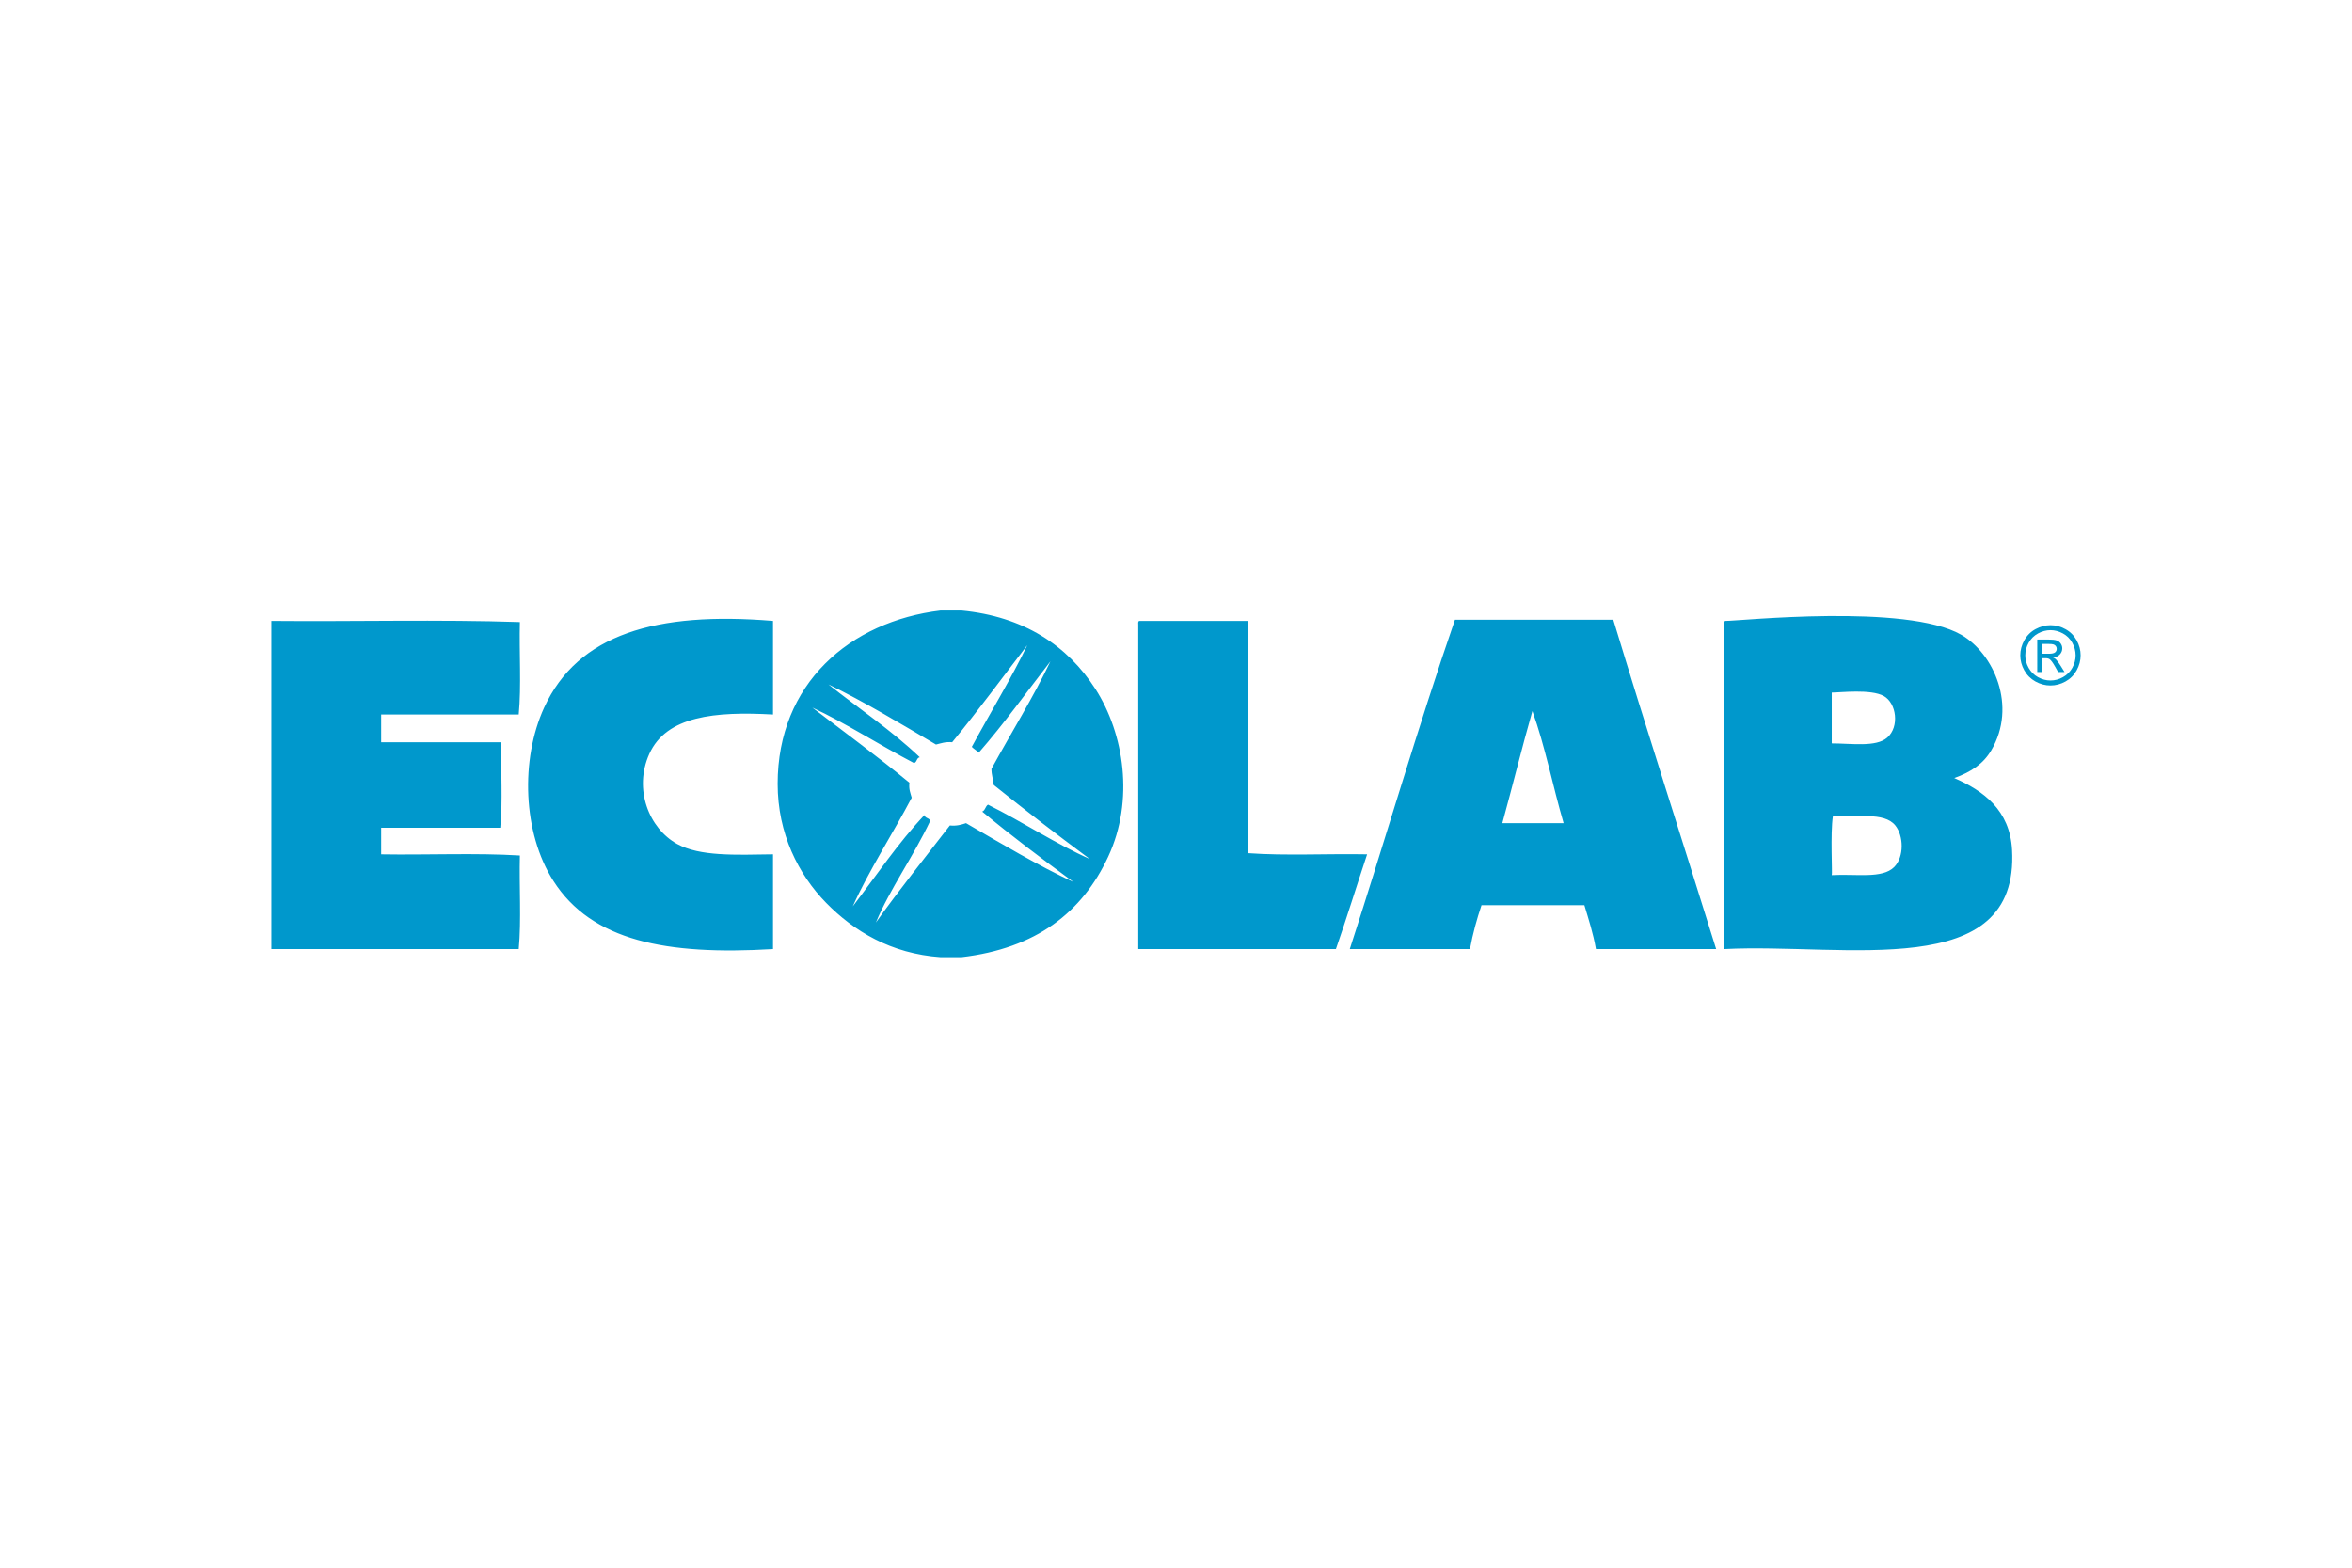 <svg xmlns="http://www.w3.org/2000/svg" height="800" width="1200" viewBox="-50.09 -16 434.114 96"><g fill="#0098cc"><path d="M125.653 24.321c-1.264-.124-2.067.21-2.987.425-6.387-3.778-13.448-8.025-19.838-11.092 5.635 4.463 11.682 8.511 16.851 13.441-.616.095-.502.917-1.067 1.067-6.26-3.27-12.749-7.448-18.771-10.241 6 4.597 12.111 9.079 17.921 13.867-.143 1.21.194 1.94.425 2.775-3.511 6.657-7.949 13.527-10.879 20.054 4.349-5.679 8.359-11.695 13.225-16.854.095.616.917.502 1.067 1.067-3.022 6.435-7.451 12.603-10.025 18.771 4.384-6.14 9.076-11.971 13.654-17.921 1.267.13 2.127-.146 2.984-.425 6.387 3.711 13.429 7.905 19.841 10.879-5.733-4.222-11.413-8.495-16.854-13.013.565-.216.578-.987 1.067-1.279 6.324 3.136 12.705 7.349 18.775 10.025-6.003-4.451-11.911-8.997-17.708-13.654-.092-1.041-.438-1.835-.425-2.984 3.571-6.527 7.864-13.47 10.879-19.841-4.375 5.651-8.552 11.502-13.225 16.854-.378-.406-.905-.663-1.283-1.067C132.615 18.981 136.666 12.365 139.52 6.4c-4.609 5.987-9.079 12.111-13.867 17.921M123.52 0h3.841c11.521 1.102 19.571 6.463 24.746 14.508 5.27 8.2 7.194 20.53 2.346 30.933-4.794 10.289-13.308 16.956-27.092 18.559H123.52c-9.181-.641-16.022-4.825-21.121-10.025-5.13-5.235-8.959-12.797-8.959-21.975 0-18.495 13.321-29.978 30.079-32M227.2 39.254h11.308c-1.997-6.822-3.416-14.219-5.762-20.692-1.943 6.803-3.66 13.829-5.546 20.692m-8.746-37.546h29.225c6.178 20.416 12.683 40.508 18.987 60.8h-22.187c-.508-2.905-1.346-5.483-2.133-8.108h-18.987c-.86 2.552-1.606 5.219-2.133 8.108h-22.184c6.546-20.194 12.549-40.927 19.413-60.8M0 1.921c15.219.143 31.003-.286 45.867.213-.143 5.619.286 11.803-.213 17.067H20.267v5.121H42.454c-.143 5.191.282 10.949-.213 15.787H20.267v4.905c8.463.143 17.492-.282 25.6.216-.143 5.689.286 11.946-.213 17.279H0zm92.587 0V19.2c-10.733-.6-19.667.282-22.825 7.254-2.962 6.533-.054 13.778 5.117 16.641 4.184 2.314 10.717 2.025 17.708 1.917v17.495C72.85 63.682 59.123 60.99 52.053 49.921c-5.679-8.895-6.092-22.441-1.708-32C56.558 4.381 71.018.146 92.587 1.921m67.627 0h20.054V44.8c6.898.498 14.721.073 21.971.213-1.933 5.819-3.762 11.743-5.759 17.495h-36.479V2.562c-.019-.305-.035-.606.213-.641M299.52 47.361c1.879-1.879 1.752-5.775.213-7.679-2.098-2.6-7.343-1.419-11.521-1.708-.495 3.2-.064 10.733-.213 10.879 4.502-.26 9.317.711 11.521-1.492m-1.279-23.895c2.305-2.019 1.695-6.387-.641-7.679-2.406-1.33-8.029-.638-9.6-.638v9.387c3.644 0 8.181.737 10.241-1.07M268.374 1.92c2.422.041 33.384-3.273 43.521 2.562 6.013 3.46 10.352 13.159 5.546 21.333-1.451 2.46-3.667 3.978-6.829 5.117 5.406 2.352 10.254 5.911 10.667 13.229 1.394 24.657-30.892 17.194-53.117 18.346V2.561c-.019-.302-.035-.603.213-.641" fill-rule="evenodd"/><path style="-inkscape-font-specification:ArialMT" d="M328.371 2.708c.935 0 1.847.24 2.737.72.89.479 1.584 1.166 2.081 2.058.497.893.745 1.824.745 2.793 0 .959-.245 1.881-.734 2.767-.489.885-1.176 1.573-2.059 2.062-.883.489-1.806.734-2.771.734s-1.888-.245-2.771-.734c-.883-.489-1.57-1.177-2.062-2.062s-.738-1.808-.738-2.767c0-.969.249-1.9.749-2.793.499-.893 1.194-1.579 2.084-2.058.89-.48 1.803-.719 2.737-.72zm0 .922c-.782 0-1.543.201-2.284.601-.74.401-1.32.974-1.738 1.719-.418.745-.627 1.521-.627 2.328 0 .802.205 1.57.616 2.306.411.735.985 1.308 1.723 1.719.738.411 1.508.616 2.309.616.802 0 1.572-.205 2.309-.616.738-.411 1.311-.984 1.719-1.719.408-.735.612-1.504.612-2.306 0-.807-.208-1.583-.623-2.328-.416-.745-.995-1.318-1.738-1.719-.743-.401-1.503-.602-2.28-.602zm-2.442 7.725V5.364h2.059c.703 0 1.212.055 1.527.166.315.111.566.304.753.579.187.276.28.568.28.878 0 .438-.156.819-.469 1.144-.312.325-.727.507-1.243.546.211.089.381.194.509.317.241.236.536.632.885 1.188l.731 1.173h-1.181l-.531-.944c-.418-.743-.755-1.208-1.011-1.395-.177-.138-.435-.207-.775-.207h-.568v2.546zm.967-3.372h1.173c.561 0 .943-.084 1.147-.251.204-.167.306-.389.306-.664 0-.177-.049-.336-.148-.476-.098-.14-.235-.245-.409-.314-.175-.069-.498-.103-.97-.103h-1.099z" font-weight="400" font-size="4.76" font-family="Arial MT"/></g></svg>